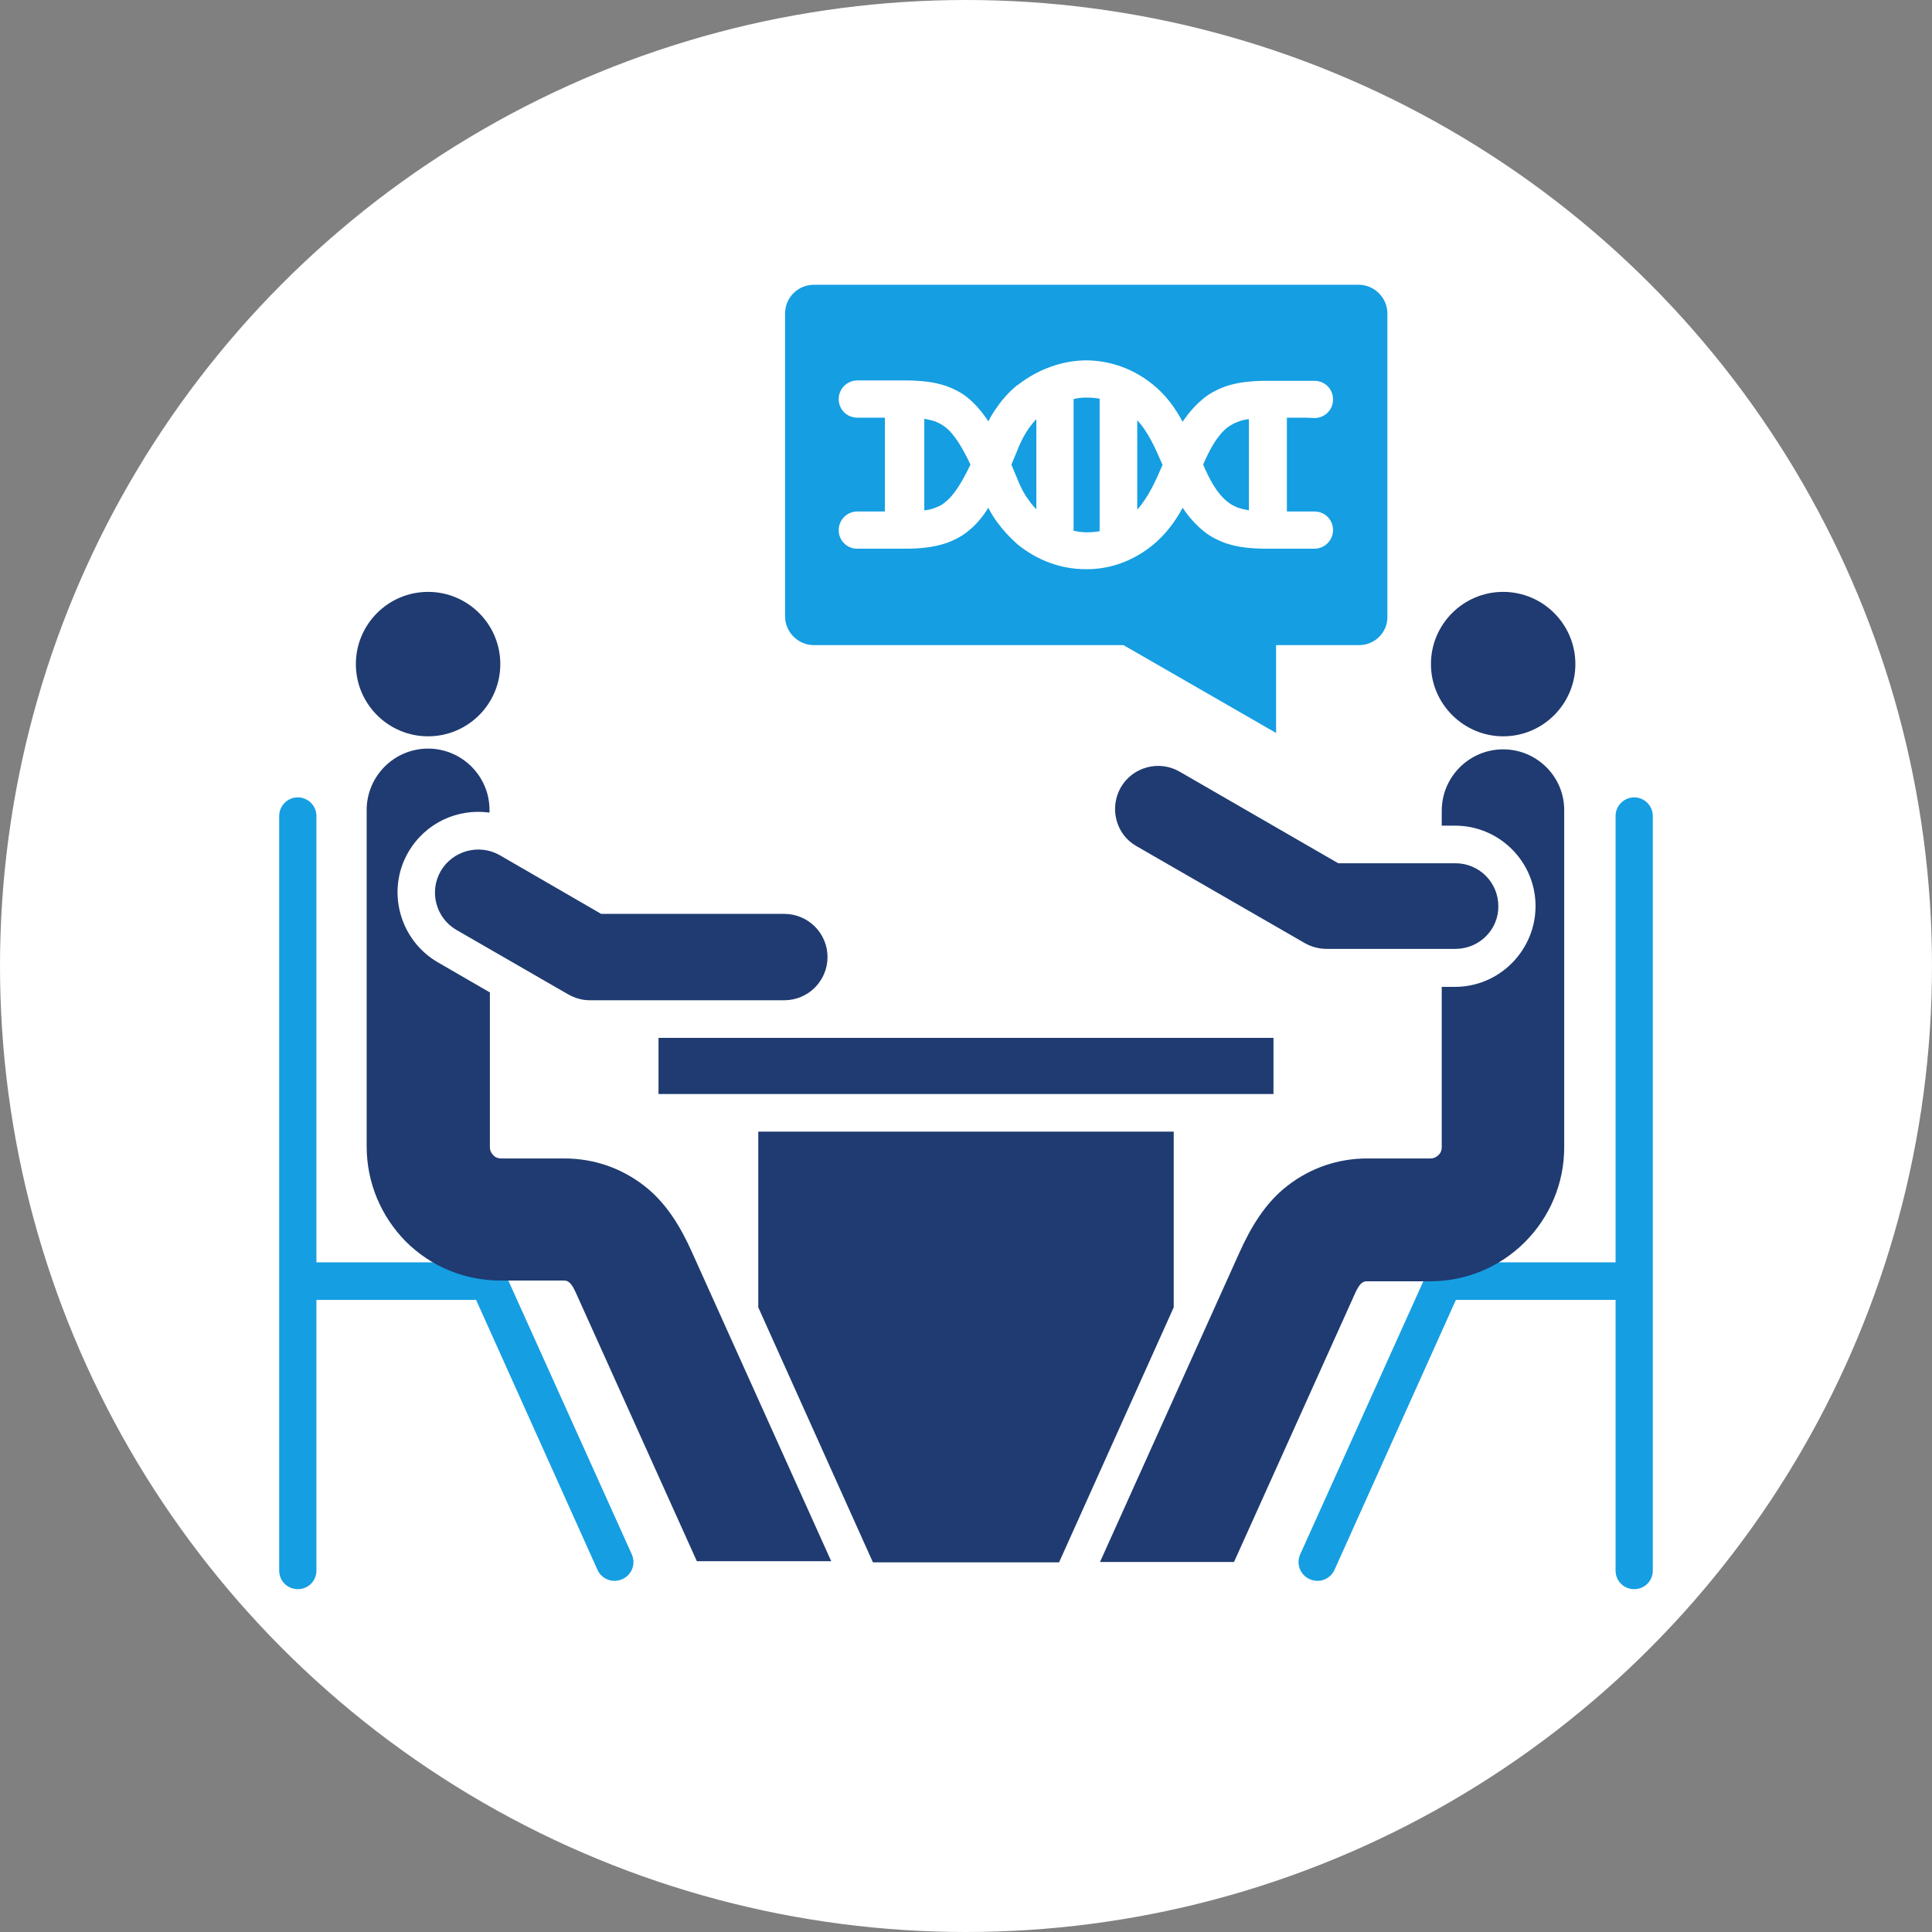 <?xml version="1.0" encoding="UTF-8"?> <svg xmlns="http://www.w3.org/2000/svg" width="346" height="346" viewBox="0 0 346 346" fill="none"><rect x="0" y="0" width="346" height="346" fill="#808080" stroke="none"/><circle cx="173" cy="173" r="173" fill="white"></circle><path fill-rule="evenodd" clip-rule="evenodd" d="M296 146.133V229.467C296 229.6 296 229.667 296 229.733V281.267C296 283.133 294.533 284.6 292.667 284.6C290.8 284.6 289.333 283.133 289.333 281.267V232.8H260.733L239 281.133C238.267 282.8 236.267 283.6 234.533 282.8C232.867 282.067 232.067 280.067 232.867 278.333L255.533 228.067C256.067 226.8 257.333 226.067 258.6 226.067H289.333V146.133C289.333 144.267 290.867 142.8 292.667 142.8C294.533 142.8 296 144.333 296 146.133ZM90.467 228.067C89.933 226.8 88.667 226.067 87.4 226.067H56.667V146.133C56.667 144.267 55.133 142.8 53.333 142.8C51.467 142.8 50 144.333 50 146.133V229.467C50 229.6 50 229.667 50 229.733V281.267C50 283.133 51.467 284.6 53.333 284.6C55.2 284.6 56.667 283.133 56.667 281.267V232.8H85.267L107 281.133C107.733 282.8 109.733 283.6 111.467 282.8C113.133 282.067 113.933 280.067 113.133 278.333L90.467 228.067ZM182.4 80.133L182.133 80.8C181.8 81.6 181.467 82.4 181.133 83.2C181.467 84 181.8 84.867 182.133 85.6L182.4 86.267C182.933 87.533 183.533 88.667 184.267 89.6C184.667 90.2 185.133 90.733 185.6 91.2V75.067C185.133 75.533 184.733 76.067 184.267 76.667C183.533 77.733 182.933 78.867 182.4 80.133ZM169.267 76.467C168.667 76 168.067 75.733 167.467 75.467C166.867 75.267 166.2 75.133 165.533 75V91.4C166.2 91.333 166.867 91.2 167.467 90.933C168.133 90.733 168.733 90.4 169.267 89.933C170.933 88.667 172.467 86 173.8 83.2C172.467 80.4 171 77.8 169.267 76.467ZM192.267 71.467V95.067C193 95.2 193.8 95.333 194.6 95.333C195.4 95.333 196.2 95.267 196.933 95.133V71.4C196.133 71.267 195.4 71.2 194.6 71.2C193.8 71.2 193.067 71.267 192.267 71.467ZM243.4 115.533H228.533V131.267L214.867 123.4L201.2 115.533H145.733C142.933 115.533 140.6 113.2 140.6 110.4V56.133C140.6 53.267 142.933 51 145.733 51H243.333C246.133 51 248.467 53.333 248.467 56.133V110.4C248.533 113.2 246.267 115.533 243.4 115.533ZM235.4 74.867C237.267 74.867 238.733 73.4 238.733 71.533C238.733 69.667 237.267 68.2 235.4 68.2C232.4 68.2 235.533 68.2 233.533 68.2C232.933 68.2 232.333 68.2 231.667 68.2H230.533C229.467 68.2 228.4 68.2 227.267 68.2C227.2 68.2 227.067 68.2 227 68.2C226.867 68.2 226.733 68.2 226.6 68.2C225.4 68.2 224.267 68.267 223.133 68.4C221.933 68.533 220.667 68.8 219.467 69.2C218.2 69.667 216.933 70.267 215.733 71.2C214.133 72.467 212.867 73.933 211.8 75.533C210.467 73.067 208.8 70.733 206.467 68.867C202.867 65.933 198.6 64.533 194.4 64.533C190.133 64.6 185.867 66.133 182.2 69H182.133C180.8 70.133 179.6 71.4 178.6 72.867C178 73.667 177.467 74.533 177 75.467C175.867 73.733 174.6 72.267 173.2 71.133C172 70.2 170.733 69.6 169.467 69.133C168.267 68.733 167.067 68.467 165.8 68.333C164.667 68.2 163.467 68.133 162.333 68.133C162.2 68.133 162.067 68.133 161.933 68.133C161.867 68.133 161.733 68.133 161.667 68.133C160.6 68.133 159.467 68.133 158.4 68.133H157.267C156.6 68.133 156 68.133 155.4 68.133C153.4 68.133 156.6 68.133 153.533 68.133C151.667 68.133 150.2 69.667 150.2 71.467C150.2 73.333 151.667 74.8 153.533 74.8C155.333 74.8 152.133 74.8 155.4 74.8C156.067 74.8 156.667 74.8 157.267 74.8H158.467V91.6H157.267C156.667 91.6 156 91.6 155.4 91.6C152.133 91.6 155.333 91.6 153.533 91.6C151.667 91.6 150.2 93.133 150.2 94.933C150.2 96.8 151.667 98.267 153.533 98.267C156.533 98.267 153.4 98.267 155.4 98.267C156 98.267 156.6 98.267 157.267 98.267H158.4C159.467 98.267 160.6 98.267 161.667 98.267C161.733 98.267 161.8 98.267 161.933 98.267C162.067 98.267 162.2 98.267 162.333 98.267C163.533 98.267 164.667 98.2 165.8 98.067C167 97.933 168.2 97.667 169.467 97.267C170.733 96.8 172 96.2 173.2 95.267C174.667 94.133 175.933 92.667 177 90.933C177.467 91.867 178 92.733 178.6 93.533C179.667 95 180.867 96.267 182.133 97.4L182.2 97.467C185.8 100.4 190.067 101.933 194.4 101.933C198.667 102 202.867 100.533 206.467 97.6C208.8 95.667 210.467 93.4 211.8 90.933C212.867 92.533 214.133 94 215.733 95.267C216.933 96.2 218.2 96.8 219.467 97.267C220.667 97.667 221.867 97.933 223.133 98.067C224.267 98.2 225.467 98.267 226.6 98.267C226.733 98.267 226.867 98.267 227 98.267C227.067 98.267 227.2 98.267 227.267 98.267C228.333 98.267 229.467 98.267 230.533 98.267H231.667C232.333 98.267 232.933 98.267 233.533 98.267C235.533 98.267 232.333 98.267 235.4 98.267C237.267 98.267 238.733 96.733 238.733 94.933C238.733 93.067 237.267 91.6 235.4 91.6C233.6 91.6 236.8 91.6 233.533 91.6C232.867 91.6 232.267 91.6 231.667 91.6H230.467V74.8H231.667C232.267 74.8 232.933 74.8 233.533 74.8C236.8 74.867 233.667 74.867 235.4 74.867ZM203.667 91.267C205.6 89.133 206.933 86.2 208.2 83.267C206.933 80.333 205.667 77.4 203.667 75.267V91.267ZM219.933 76.467C218 77.933 216.667 80.467 215.467 83.2C216.667 86 218 88.467 219.933 89.933C220.467 90.4 221.133 90.667 221.733 90.933C222.333 91.133 223 91.267 223.667 91.4V75.067C223 75.133 222.333 75.267 221.733 75.533C221.133 75.733 220.533 76.067 219.933 76.467Z" fill="#159EE2"></path><path fill-rule="evenodd" clip-rule="evenodd" d="M210.199 234.133L189.666 279.8H156.332L135.799 234.133V202.667H210.199V234.133ZM117.932 195.933H228.066V185.867H117.932V195.933ZM115.332 212.333C111.199 209.133 106.266 207.467 101.066 207.467H89.732C89.199 207.467 88.666 207.267 88.332 206.867C87.932 206.467 87.732 206 87.732 205.467V178.867V177.733L78.399 172.333C71.532 168.333 69.132 159.467 73.132 152.6C76.199 147.333 81.999 144.733 87.666 145.533V145.067C87.666 139 82.732 134.067 76.666 134.067C70.599 134.067 65.666 139 65.666 145.067V205.333C65.666 211.733 68.199 217.8 72.666 222.333C77.199 226.867 83.266 229.333 89.666 229.333H100.999C101.332 229.333 101.599 229.4 101.866 229.6C102.466 230.067 102.866 230.933 103.199 231.667L124.799 279.6H148.866L123.932 224.267C121.932 219.8 119.332 215.4 115.332 212.333ZM78.933 156C76.799 159.667 78.066 164.4 81.732 166.533L101.732 178.067C102.932 178.733 104.199 179.133 105.599 179.133H140.466C144.732 179.133 148.199 175.667 148.199 171.4C148.199 167.133 144.732 163.667 140.466 163.667H107.666L89.466 153.133C85.799 151.067 81.066 152.333 78.933 156ZM76.666 131.867C83.799 131.867 89.599 126.067 89.599 118.933C89.599 111.8 83.799 106 76.666 106C69.532 106 63.732 111.8 63.732 118.933C63.732 126.067 69.532 131.867 76.666 131.867ZM269.199 134.2C263.132 134.2 258.199 139.133 258.199 145.2V147.867H260.599C268.532 147.867 274.999 154.333 274.999 162.267C274.999 170.2 268.532 176.733 260.599 176.733H258.199V205.467C258.199 206 257.999 206.533 257.599 206.867C257.199 207.267 256.732 207.467 256.199 207.467H244.866C239.666 207.467 234.732 209.133 230.599 212.333C226.599 215.4 223.999 219.8 221.932 224.4L196.999 279.733H220.999L242.599 231.8C242.932 231.067 243.332 230.2 243.932 229.733C244.199 229.533 244.466 229.467 244.799 229.467H256.132C262.532 229.467 268.599 226.933 273.066 222.467C277.599 217.933 280.132 211.867 280.132 205.467V145.2C280.199 139.133 275.266 134.2 269.199 134.2ZM203.532 151.533L233.732 168.933C234.932 169.6 236.266 169.933 237.599 169.933H260.666C264.932 169.933 268.399 166.467 268.332 162.267C268.332 158 264.866 154.6 260.666 154.6H239.666L211.266 138.2C207.599 136.067 202.866 137.333 200.732 141C198.599 144.733 199.866 149.467 203.532 151.533ZM269.199 131.867C276.332 131.867 282.132 126.067 282.132 118.933C282.132 111.8 276.332 106 269.199 106C262.066 106 256.266 111.8 256.266 118.933C256.266 126.067 262.132 131.867 269.199 131.867Z" fill="#1F3B71"></path></svg> 